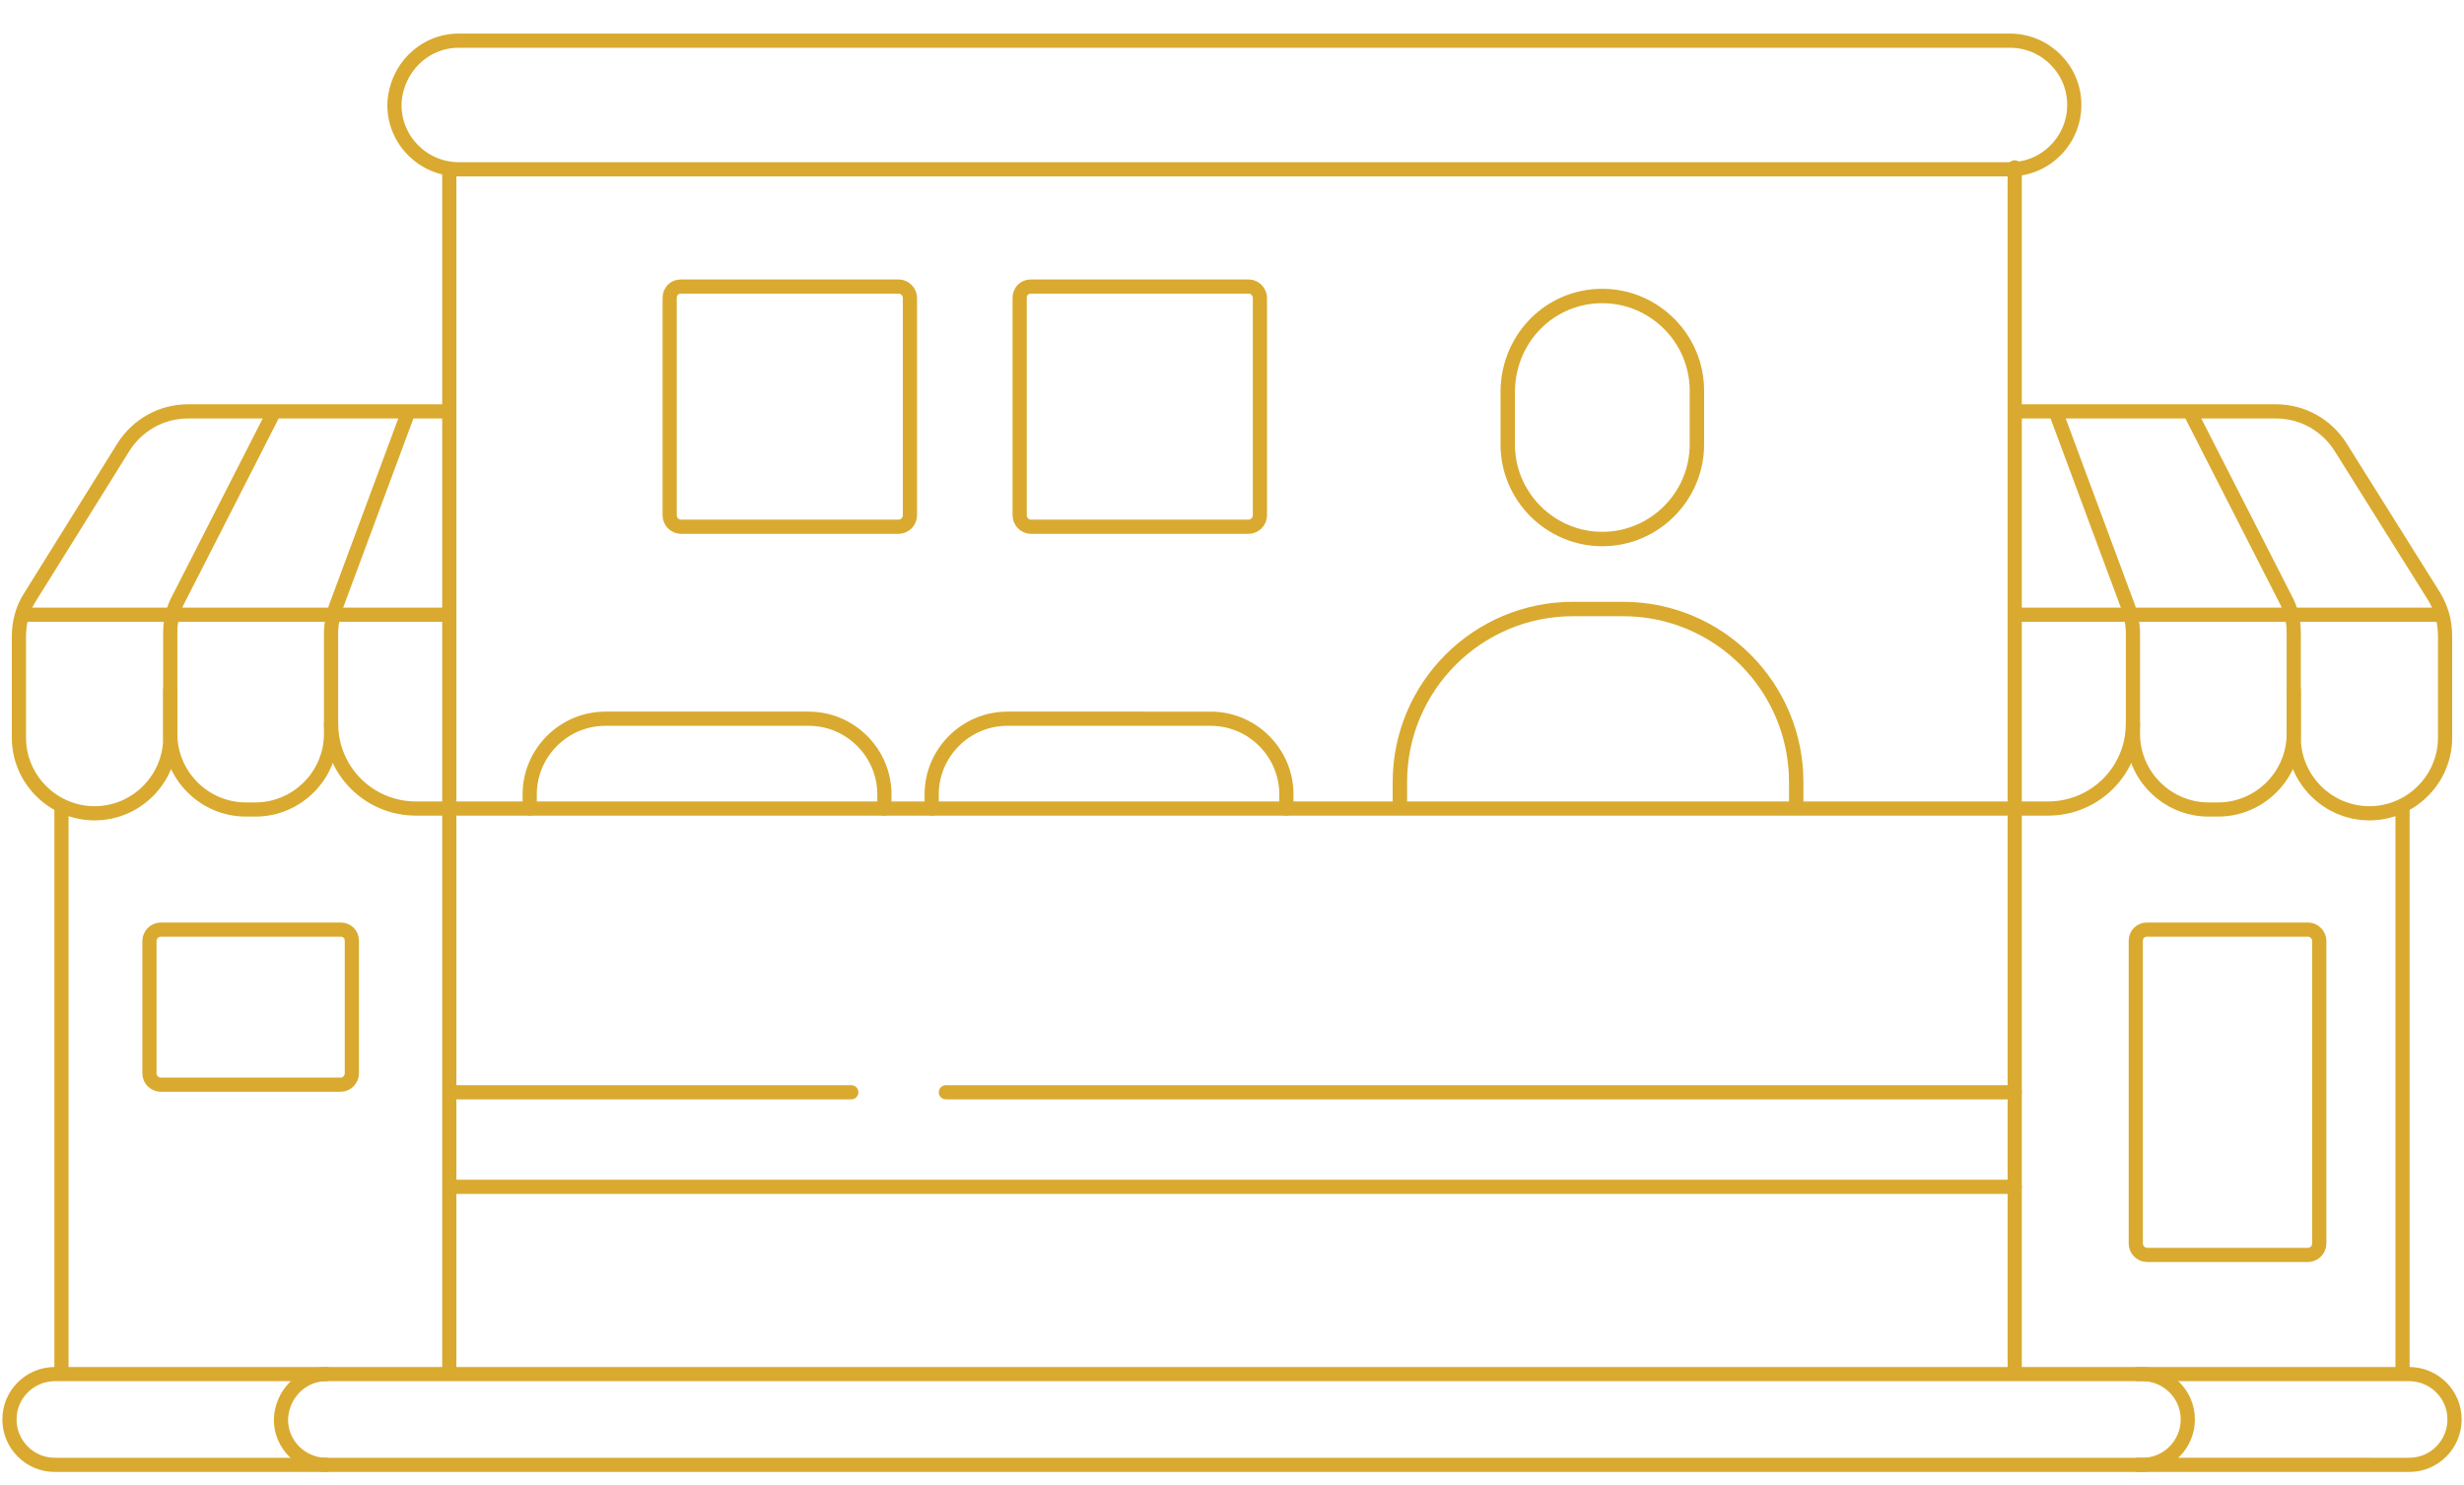 <?xml version="1.0" encoding="utf-8"?><!--Generator: Adobe Illustrator 26.0.3, SVG Export Plug-In . SVG Version: 6.00 Build 0)--><svg version="1.1" id="for-business-010-537384099__Layer_1" xmlns="http://www.w3.org/2000/svg" xmlns:xlink="http://www.w3.org/1999/xlink" x="0px" y="0px" viewBox="0 0 260.5 157" style="enable-background:new 0 0 260.5 157;" xml:space="preserve"><style type="text/css">.for-business-010-537384099__st0{clip-path:url(#for-business-010-537384099__SVGID_00000108999819661736822700000013167038378620598434_)}.for-business-010-537384099__st1{fill:none;stroke:#D9AA2F;stroke-width:1.523;stroke-linecap:round}.for-business-010-537384099__st2{fill:none;stroke:#D9AA2F;stroke-width:1.523}.for-business-010-537384099__st3{fill:none;stroke:#D9AA2F;stroke-width:1.5}.for-business-010-537384099__st4{fill:none;stroke:#D9AA2F;stroke-width:1.5;stroke-linecap:round}</style><g><defs><rect id="for-business-010-537384099__SVGID_1_" y="0.5" width="260.5" height="156" vector-effect="non-scaling-stroke"/></defs><clipPath id="for-business-010-537384099__SVGID_00000050664640719576906630000005067047570329197759_"><use xlink:href="#for-business-010-537384099__SVGID_1_" style="overflow:visible;" vector-effect="non-scaling-stroke"/></clipPath><g style="clip-path:url(#for-business-010-537384099__SVGID_00000050664640719576906630000005067047570329197759_);"><path class="for-business-010-537384099__st1" d="M148,85v-2.3c0-10.1,8.2-18.3,18.3-18.3h5.3c10.1,0,18.3,8.2,18.3,18.3V85" vector-effect="non-scaling-stroke"/><path class="for-business-010-537384099__st2" d="M169.4,31.3L169.4,31.3c5.5,0,10,4.5,10,10v5.7c0,5.5-4.5,10-10,10l0,0c-5.5,0-10-4.5-10-10v-5.7
			C159.5,35.7,163.9,31.3,169.4,31.3z" vector-effect="non-scaling-stroke"/><path class="for-business-010-537384099__st3" d="M34.5,145.3h192c2.6,0,4.8,2.1,4.8,4.8l0,0c0,2.6-2.1,4.8-4.8,4.8h-192c-2.6,0-4.8-2.1-4.8-4.8l0,0
			C29.8,147.4,31.9,145.3,34.5,145.3z" vector-effect="non-scaling-stroke"/><path class="for-business-010-537384099__st3" d="M48.5,4.3h164c3.7,0,6.8,3,6.8,6.8l0,0c0,3.7-3,6.8-6.8,6.8h-164c-3.7,0-6.8-3-6.8-6.8l0,0
			C41.8,7.3,44.8,4.3,48.5,4.3z" vector-effect="non-scaling-stroke"/><path class="for-business-010-537384099__st3" d="M72,30.3h23c0.7,0,1.2,0.6,1.2,1.2v23c0,0.7-0.6,1.2-1.2,1.2H72c-0.7,0-1.2-0.6-1.2-1.2v-23
			C70.8,30.8,71.3,30.3,72,30.3z" vector-effect="non-scaling-stroke"/><path class="for-business-010-537384099__st3" d="M109,30.3h23c0.7,0,1.2,0.6,1.2,1.2v23c0,0.7-0.6,1.2-1.2,1.2h-23c-0.7,0-1.2-0.6-1.2-1.2v-23
			C107.8,30.8,108.3,30.3,109,30.3z" vector-effect="non-scaling-stroke"/><path class="for-business-010-537384099__st4" d="M47.5,18v127.2" vector-effect="non-scaling-stroke"/><path class="for-business-010-537384099__st4" d="M213,17.7v126.8" vector-effect="non-scaling-stroke"/><path class="for-business-010-537384099__st4" d="M213,43.5h18.5 M231.5,43.5h9.1c2.8,0,5.3,1.4,6.8,3.7l9.9,15.8c0.8,1.3,1.2,2.7,1.2,4.3V78c0,4.4-3.6,8-8,8
			l0,0c-4.4,0-8-3.6-8-8V66.9c0-1.3-0.3-2.5-0.9-3.6L231.5,43.5z" vector-effect="non-scaling-stroke"/><path class="for-business-010-537384099__st4" d="M217.5,44l7.5,20.2c0.3,0.9,0.5,1.8,0.5,2.8v10.6c0,4.4,3.6,8,8,8h1c4.4,0,8-3.6,8-8V73" vector-effect="non-scaling-stroke"/><path class="for-business-010-537384099__st4" d="M258,65h-44.5" vector-effect="non-scaling-stroke"/><path class="for-business-010-537384099__st4" d="M225.5,76.5L225.5,76.5c0,5-4,9-9,9h-3" vector-effect="non-scaling-stroke"/><path class="for-business-010-537384099__st4" d="M226,145.3h28.7c2.6,0,4.8,2.1,4.8,4.8l0,0c0,2.6-2.1,4.8-4.8,4.8H226" vector-effect="non-scaling-stroke"/><path class="for-business-010-537384099__st3" d="M227,98.3h17c0.7,0,1.2,0.6,1.2,1.2v32c0,0.7-0.6,1.2-1.2,1.2h-17c-0.7,0-1.2-0.6-1.2-1.2v-32
			C225.8,98.8,226.3,98.3,227,98.3z" vector-effect="non-scaling-stroke"/><path class="for-business-010-537384099__st4" d="M254,85.5v59" vector-effect="non-scaling-stroke"/><path class="for-business-010-537384099__st4" d="M47.5,43.5H29 M29,43.5h-9.1c-2.8,0-5.3,1.4-6.8,3.7L3.2,63.1C2.4,64.3,2,65.8,2,67.3V78c0,4.4,3.6,8,8,8l0,0
			c4.4,0,8-3.6,8-8V66.9c0-1.3,0.3-2.5,0.9-3.6L29,43.5z" vector-effect="non-scaling-stroke"/><path class="for-business-010-537384099__st4" d="M43,44l-7.5,20.2C35.2,65.1,35,66,35,67v10.6c0,4.4-3.6,8-8,8h-1c-4.4,0-8-3.6-8-8V73" vector-effect="non-scaling-stroke"/><path class="for-business-010-537384099__st4" d="M2.5,65H47" vector-effect="non-scaling-stroke"/><path class="for-business-010-537384099__st4" d="M35,76.5L35,76.5c0,5,4,9,9,9h3" vector-effect="non-scaling-stroke"/><path class="for-business-010-537384099__st4" d="M34.5,145.3H5.8c-2.6,0-4.8,2.1-4.8,4.8l0,0c0,2.6,2.1,4.8,4.8,4.8h28.7" vector-effect="non-scaling-stroke"/><path class="for-business-010-537384099__st3" d="M36,98.3H17c-0.7,0-1.2,0.6-1.2,1.2v14c0,0.7,0.6,1.2,1.2,1.2h19c0.7,0,1.2-0.6,1.2-1.2v-14
			C37.2,98.8,36.7,98.3,36,98.3z" vector-effect="non-scaling-stroke"/><path class="for-business-010-537384099__st4" d="M6.5,85.5v59" vector-effect="non-scaling-stroke"/><path class="for-business-010-537384099__st4" d="M48,85.5h165" vector-effect="non-scaling-stroke"/><path class="for-business-010-537384099__st4" d="M98.5,85.5V84c0-4.4,3.6-8,8-8H128c4.4,0,8,3.6,8,8v1.5" vector-effect="non-scaling-stroke"/><path class="for-business-010-537384099__st4" d="M56,85.5V84c0-4.4,3.6-8,8-8h21.5c4.4,0,8,3.6,8,8v1.5" vector-effect="non-scaling-stroke"/><path class="for-business-010-537384099__st4" d="M100,115.5h113" vector-effect="non-scaling-stroke"/><path class="for-business-010-537384099__st4" d="M48,115.5h42" vector-effect="non-scaling-stroke"/><path class="for-business-010-537384099__st4" d="M48,125.5h165" vector-effect="non-scaling-stroke"/></g></g></svg>